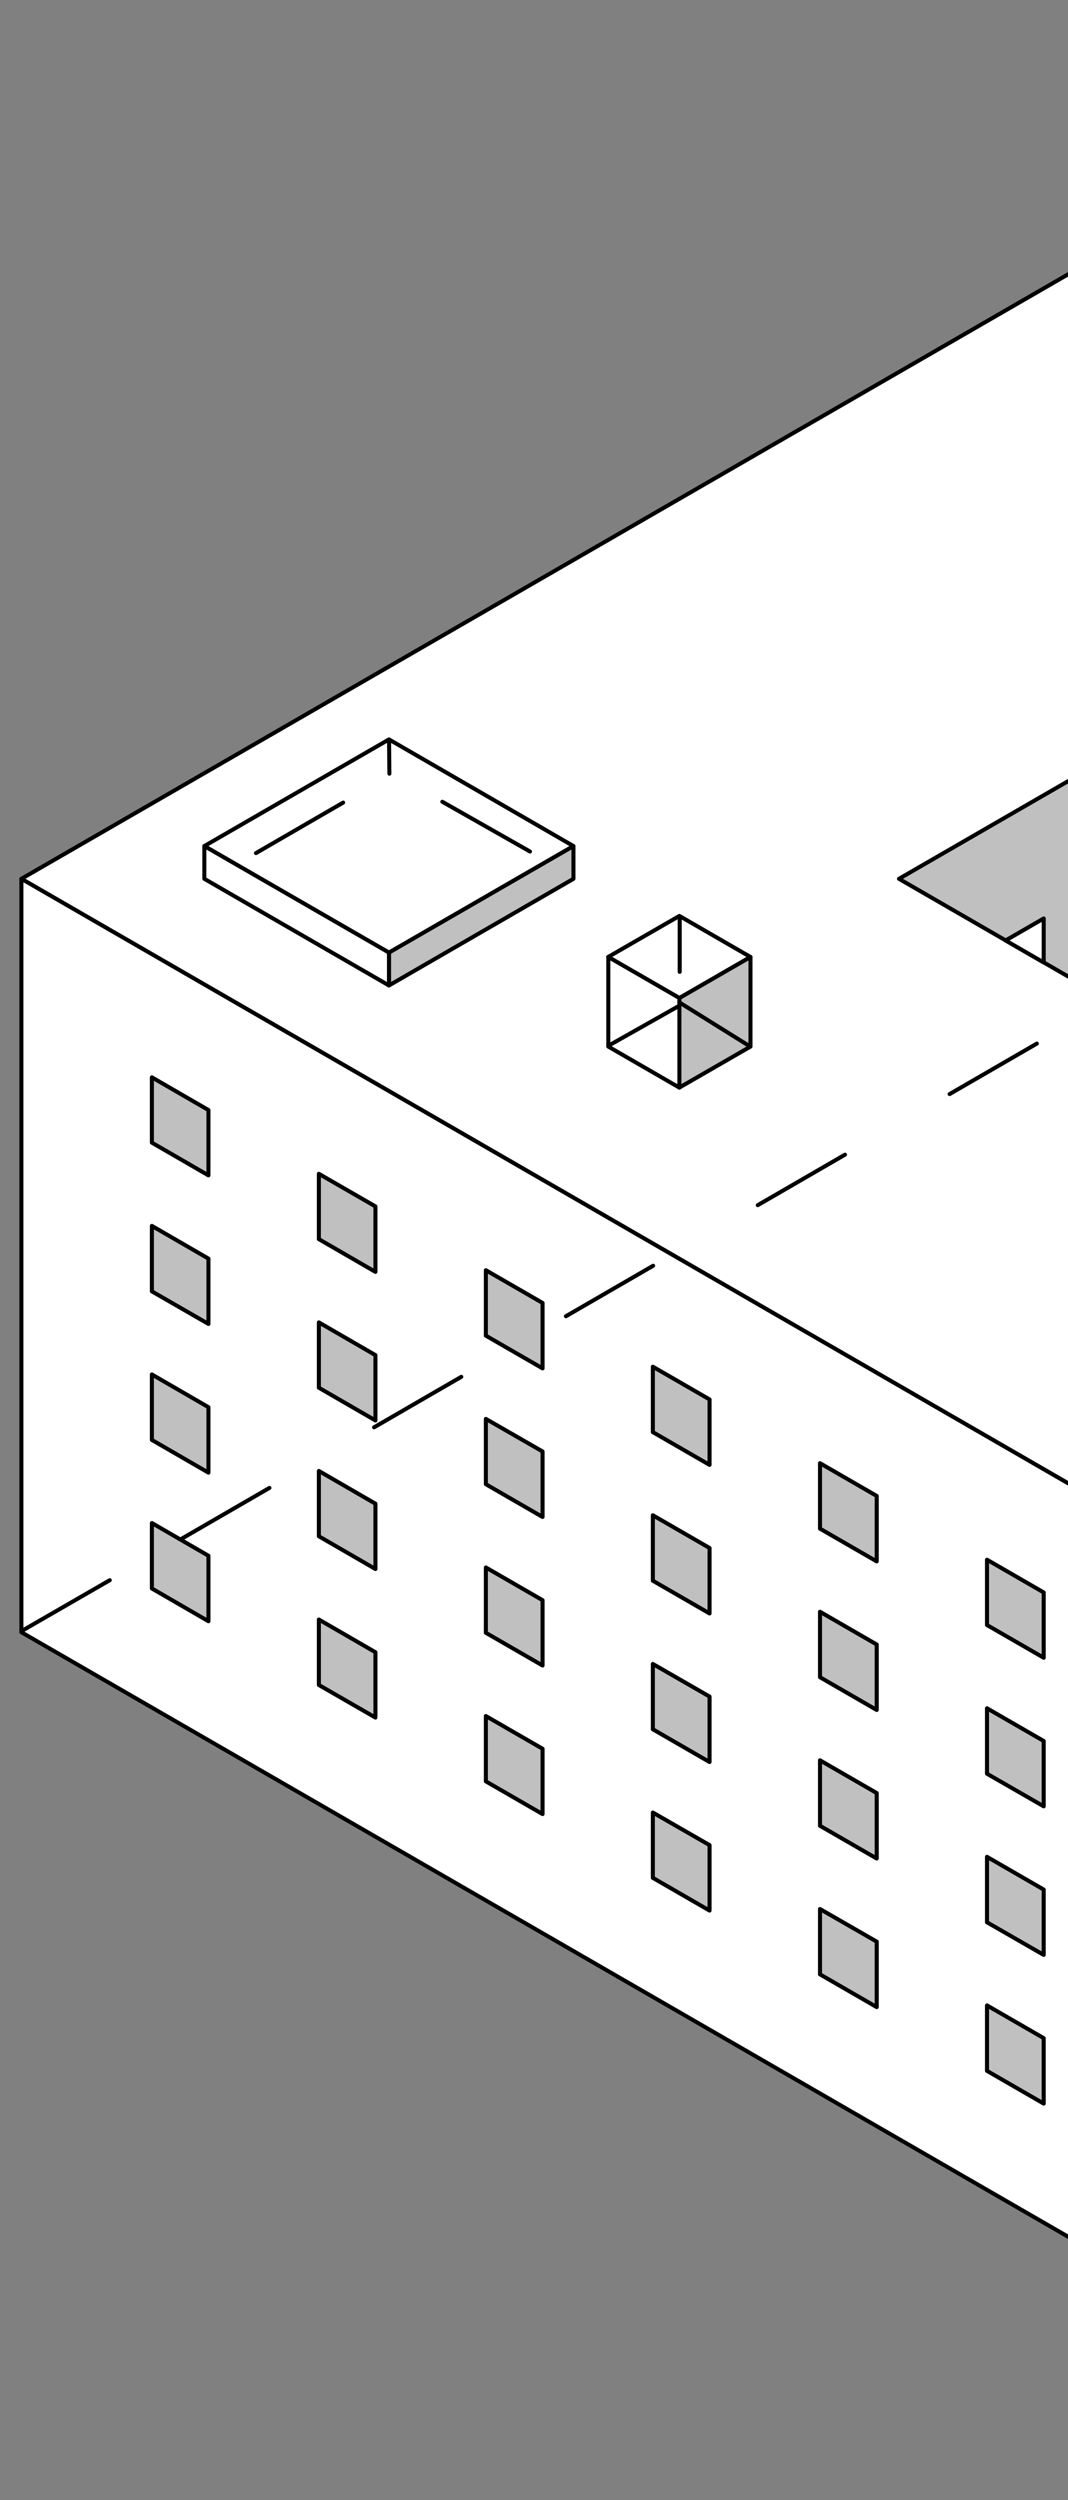 <?xml version="1.0" encoding="UTF-8"?> <svg xmlns="http://www.w3.org/2000/svg" width="53" height="124" viewBox="0 0 53 124" fill="none"><rect x="0" y="0" width="53" height="124" fill="#808080" stroke="none"/> <path d="M74.844 1L148.625 43.589L74.844 86.178L1.062 43.589L74.844 1Z" fill="white" stroke="black" stroke-width="0.2" stroke-miterlimit="10" stroke-linecap="round" stroke-linejoin="round"></path> <path d="M1.062 80.957L74.844 123.547V86.178L1.062 43.589V80.957Z" fill="white" stroke="black" stroke-width="0.2" stroke-miterlimit="10" stroke-linejoin="round"></path> <path d="M19.947 41.008L17.141 42.631V39.392L19.947 37.768V41.008Z" stroke="black" stroke-width="0.2" stroke-miterlimit="10" stroke-linejoin="round"></path> <path d="M48.98 80.601L51.794 82.224V78.985L48.98 77.361V80.601Z" fill="#C0C0C0" stroke="black" stroke-width="0.2" stroke-miterlimit="10" stroke-linejoin="round"></path> <path d="M40.693 75.821L43.507 77.445V74.198L40.693 72.574V75.821Z" fill="#C0C0C0" stroke="black" stroke-width="0.2" stroke-miterlimit="10" stroke-linejoin="round"></path> <path d="M32.398 71.034L35.212 72.658V69.411L32.398 67.788V71.034Z" fill="#C0C0C0" stroke="black" stroke-width="0.2" stroke-miterlimit="10" stroke-linejoin="round"></path> <path d="M24.111 66.248L26.925 67.871V64.625L24.111 63.002V66.248Z" fill="#C0C0C0" stroke="black" stroke-width="0.2" stroke-miterlimit="10" stroke-linejoin="round"></path> <path d="M15.824 61.462L18.631 63.085V59.838L15.824 58.221V61.462Z" fill="#C0C0C0" stroke="black" stroke-width="0.2" stroke-miterlimit="10" stroke-linejoin="round"></path> <path d="M7.537 56.675L10.344 58.298V55.058L7.537 53.435V56.675Z" fill="#C0C0C0" stroke="black" stroke-width="0.2" stroke-miterlimit="10" stroke-linejoin="round"></path> <path d="M48.98 87.976L51.794 89.593V86.353L48.98 84.73V87.976Z" fill="#C0C0C0" stroke="black" stroke-width="0.2" stroke-miterlimit="10" stroke-linejoin="round"></path> <path d="M40.693 83.19L43.507 84.814V81.567L40.693 79.943V83.19Z" fill="#C0C0C0" stroke="black" stroke-width="0.2" stroke-miterlimit="10" stroke-linejoin="round"></path> <path d="M32.398 78.403L35.212 80.027V76.78L32.398 75.157V78.403Z" fill="#C0C0C0" stroke="black" stroke-width="0.2" stroke-miterlimit="10" stroke-linejoin="round"></path> <path d="M24.111 73.617L26.925 75.241V71.993L24.111 70.377V73.617Z" fill="#C0C0C0" stroke="black" stroke-width="0.2" stroke-miterlimit="10" stroke-linejoin="round"></path> <path d="M15.824 68.831L18.631 70.454V67.214L15.824 65.59V68.831Z" fill="#C0C0C0" stroke="black" stroke-width="0.2" stroke-miterlimit="10" stroke-linejoin="round"></path> <path d="M7.537 64.051L10.344 65.667V62.427L7.537 60.804V64.051Z" fill="#C0C0C0" stroke="black" stroke-width="0.2" stroke-miterlimit="10" stroke-linejoin="round"></path> <path d="M48.98 95.345L51.794 96.962V93.722L48.98 92.098V95.345Z" fill="#C0C0C0" stroke="black" stroke-width="0.2" stroke-miterlimit="10" stroke-linejoin="round"></path> <path d="M40.693 90.558L43.507 92.182V88.935L40.693 87.311V90.558Z" fill="#C0C0C0" stroke="black" stroke-width="0.2" stroke-miterlimit="10" stroke-linejoin="round"></path> <path d="M32.398 85.772L35.212 87.396V84.149L32.398 82.532V85.772Z" fill="#C0C0C0" stroke="black" stroke-width="0.2" stroke-miterlimit="10" stroke-linejoin="round"></path> <path d="M24.111 80.986L26.925 82.609V79.369L24.111 77.746V80.986Z" fill="#C0C0C0" stroke="black" stroke-width="0.2" stroke-miterlimit="10" stroke-linejoin="round"></path> <path d="M15.824 76.199L18.631 77.823V74.583L15.824 72.959V76.199Z" fill="#C0C0C0" stroke="black" stroke-width="0.2" stroke-miterlimit="10" stroke-linejoin="round"></path> <path d="M7.537 71.42L10.344 73.043V69.796L7.537 68.172V71.42Z" fill="#C0C0C0" stroke="black" stroke-width="0.2" stroke-miterlimit="10" stroke-linejoin="round"></path> <path d="M48.98 102.714L51.794 104.337V101.091L48.98 99.467V102.714Z" fill="#C0C0C0" stroke="black" stroke-width="0.2" stroke-miterlimit="10" stroke-linejoin="round"></path> <path d="M40.693 97.927L43.507 99.551V96.304L40.693 94.687V97.927Z" fill="#C0C0C0" stroke="black" stroke-width="0.2" stroke-miterlimit="10" stroke-linejoin="round"></path> <path d="M32.398 93.141L35.212 94.764V91.517L32.398 89.901V93.141Z" fill="#C0C0C0" stroke="black" stroke-width="0.2" stroke-miterlimit="10" stroke-linejoin="round"></path> <path d="M24.111 88.355L26.925 89.978V86.738L24.111 85.115V88.355Z" fill="#C0C0C0" stroke="black" stroke-width="0.2" stroke-miterlimit="10" stroke-linejoin="round"></path> <path d="M15.824 83.575L18.631 85.191V81.951L15.824 80.328V83.575Z" fill="#C0C0C0" stroke="black" stroke-width="0.2" stroke-miterlimit="10" stroke-linejoin="round"></path> <path d="M7.537 78.788L10.344 80.412V77.165L7.537 75.541V78.788Z" fill="#C0C0C0" stroke="black" stroke-width="0.2" stroke-miterlimit="10" stroke-linejoin="round"></path> <path d="M28.458 41.965L19.303 36.675L10.141 41.965L19.303 47.249L28.458 41.965Z" fill="white" stroke="black" stroke-width="0.2" stroke-miterlimit="10" stroke-linejoin="round"></path> <path d="M53.112 43.975L50.305 45.598V42.358L53.112 40.735V43.975Z" stroke="black" stroke-width="0.2" stroke-miterlimit="10" stroke-linejoin="round"></path> <path d="M28.458 41.965L19.303 47.249V48.879L28.458 43.589V41.965Z" fill="#C0C0C0" stroke="black" stroke-width="0.2" stroke-miterlimit="10" stroke-linejoin="round"></path> <path d="M10.141 41.965L19.303 47.249V48.879L10.141 43.589V41.965Z" fill="white" stroke="black" stroke-width="0.2" stroke-miterlimit="10" stroke-linejoin="round"></path> <path d="M37.242 47.466L33.715 45.43L30.18 47.466L33.715 49.502L37.242 47.466Z" fill="white" stroke="black" stroke-width="0.2" stroke-miterlimit="10" stroke-linejoin="round"></path> <path d="M33.709 53.946L37.243 51.91V47.466L33.716 49.502L33.709 53.946Z" fill="#C0C0C0" stroke="black" stroke-width="0.2" stroke-miterlimit="10" stroke-linejoin="round"></path> <path d="M33.715 53.946L30.188 51.91V47.466L33.715 49.502V53.946Z" fill="white" stroke="black" stroke-width="0.2" stroke-miterlimit="10" stroke-linejoin="round"></path> <path d="M44.613 43.589L74.844 61.041V26.136L44.613 43.589Z" fill="#C0C0C0" stroke="black" stroke-width="0.2" stroke-miterlimit="10" stroke-linejoin="round"></path> <path d="M51.794 47.739L49.904 46.647L51.794 45.555V47.739Z" fill="white" stroke="black" stroke-width="0.2" stroke-miterlimit="10" stroke-linejoin="round"></path> <path d="M9.043 76.304L55.054 49.678" stroke="black" stroke-width="0.2" stroke-miterlimit="10" stroke-linecap="round" stroke-linejoin="round" stroke-dasharray="5 6"></path> <path d="M1.115 80.874L7.354 77.278" stroke="black" stroke-width="0.2" stroke-miterlimit="10" stroke-linecap="round" stroke-linejoin="round" stroke-dasharray="5 6"></path> <path d="M12.703 42.313L19.761 38.227" stroke="black" stroke-width="0.2" stroke-miterlimit="10" stroke-linecap="round" stroke-linejoin="round" stroke-dasharray="5 6"></path> <path d="M26.3 42.235L19.381 38.308" stroke="black" stroke-width="0.2" stroke-miterlimit="10" stroke-linecap="round" stroke-linejoin="round" stroke-dasharray="5 6"></path> <path d="M19.324 38.374L19.307 36.717" stroke="black" stroke-width="0.2" stroke-miterlimit="10" stroke-linecap="round" stroke-linejoin="round" stroke-dasharray="5 6"></path> <path d="M37.145 51.856L33.713 49.718" stroke="black" stroke-width="0.2" stroke-miterlimit="10" stroke-linecap="round" stroke-linejoin="round" stroke-dasharray="5 6"></path> <path d="M30.189 51.87L33.653 49.916" stroke="black" stroke-width="0.2" stroke-miterlimit="10" stroke-linecap="round" stroke-linejoin="round"></path> <path d="M33.73 48.204V45.463" stroke="black" stroke-width="0.2" stroke-miterlimit="10" stroke-linecap="round" stroke-linejoin="round" stroke-dasharray="5 6"></path> </svg> 